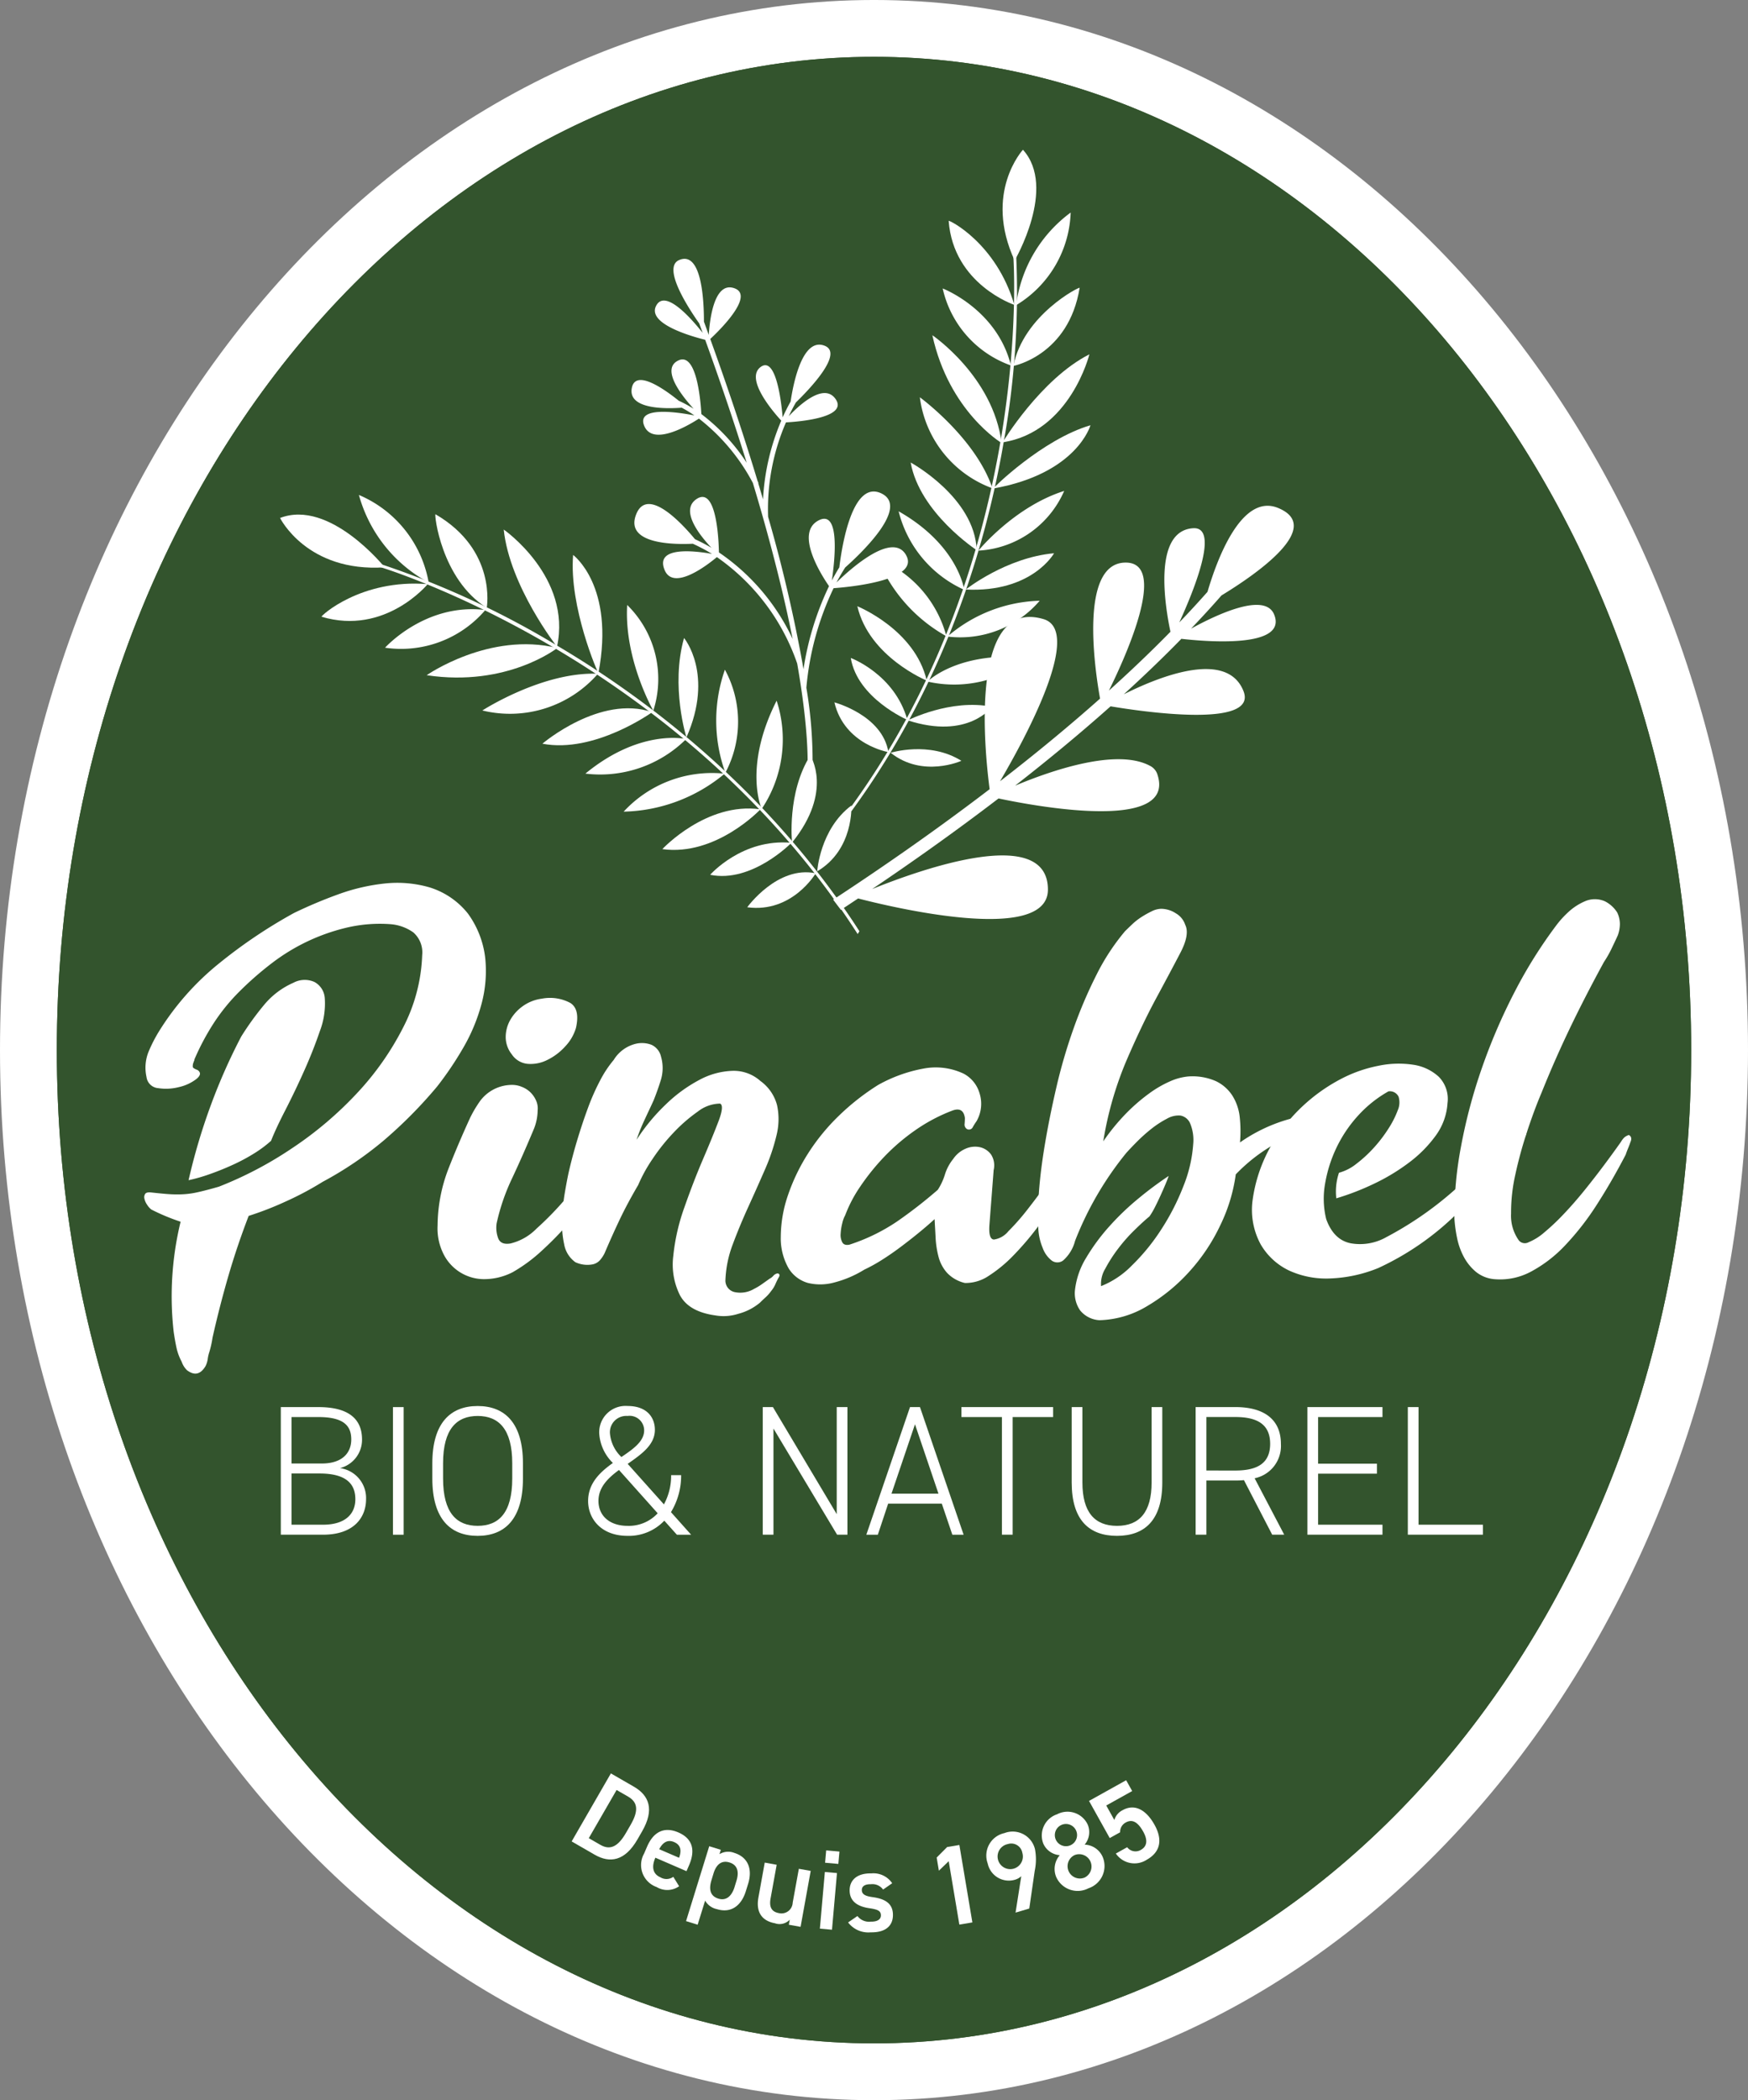 <?xml version="1.0" encoding="UTF-8"?>
<svg xmlns="http://www.w3.org/2000/svg" xmlns:xlink="http://www.w3.org/1999/xlink" width="248.944" height="299.059" viewBox="0 0 248.944 299.059">
  <rect x="0" y="0" width="248.944" height="299.059" fill="#808080" stroke="none"/>
  <defs>
    <clipPath id="clip-path">
      <rect id="Rectangle_2" data-name="Rectangle 2" width="248.944" height="299.059" fill="none"></rect>
    </clipPath>
  </defs>
  <g id="Groupe_1" data-name="Groupe 1" clip-path="url(#clip-path)">
    <path id="Tracé_1" data-name="Tracé 1" d="M121.6,292.143c-66.4,0-120.427-65.265-120.427-145.486S55.2,1.174,121.6,1.174,242.028,66.439,242.028,146.657,188,292.143,121.6,292.143" transform="translate(2.871 2.87)" fill="#33542d"></path>
    <path id="Tracé_2" data-name="Tracé 2" d="M124.472,8.093c64.276,0,116.378,63.321,116.378,141.438s-52.1,141.434-116.378,141.434S8.093,227.644,8.093,149.531,60.2,8.093,124.472,8.093m0-8.093C55.838,0,0,67.08,0,149.531S55.838,299.059,124.472,299.059s124.472-67.077,124.472-149.528S193.106,0,124.472,0" transform="translate(0 -0.001)" fill="#fff"></path>
    <path id="Tracé_3" data-name="Tracé 3" d="M235.109,143.787c0,78.113-52.106,141.438-116.378,141.438S2.349,221.9,2.349,143.787,54.455,2.349,118.731,2.349,235.109,65.674,235.109,143.787" transform="translate(5.744 5.744)" fill="#33542d"></path>
    <path id="Tracé_4" data-name="Tracé 4" d="M23.629,82.977l5.585-9.685,3.273,1.888c2.174,1.254,2.963,3.259,1.175,6.36L33,82.691c-1.788,3.1-3.924,3.428-6.1,2.174Zm7.739-1.223.665-1.151c1.147-1.992,1.027-3.2-.365-4.007l-1.64-.944-3.962,6.863,1.643.944c1.389.806,2.512.289,3.659-1.706" transform="translate(57.785 179.234)" fill="#fff"></path>
    <path id="Tracé_5" data-name="Tracé 5" d="M31.893,83.644a2.928,2.928,0,0,1-3.2.114A3.319,3.319,0,0,1,26.9,79L27.332,78c.944-2.181,2.5-2.86,4.448-2.019,2.029.879,2.467,2.508,1.519,4.7l-.355.817-4.431-1.916-.014.028c-.5,1.154-.448,2.253.724,2.76a1.677,1.677,0,0,0,1.843-.065Zm-2.839-5.275,2.832,1.223c.407-1.106.2-1.847-.7-2.236-.92-.4-1.619.038-2.129,1.013" transform="translate(64.825 184.949)" fill="#fff"></path>
    <path id="Tracé_6" data-name="Tracé 6" d="M36.868,82.71c-.62,2.009-2.067,3.187-4.121,2.55a2.505,2.505,0,0,1-1.675-1.213l-1.065,3.432-1.65-.513,3.3-10.664,1.65.51-.19.62a2.385,2.385,0,0,1,2.119-.176c1.854.575,2.643,2.191,1.96,4.4Zm-1.609-.586.276-.9c.413-1.34.107-2.267-.989-2.608s-1.854.241-2.26,1.5l-.3.989c-.379,1.209-.283,2.267.972,2.66,1.171.362,1.929-.438,2.305-1.644" transform="translate(69.349 186.593)" fill="#fff"></path>
    <path id="Tracé_7" data-name="Tracé 7" d="M37.413,86.128l-1.671-.3.127-.717a1.993,1.993,0,0,1-2.116.506c-1.64-.3-2.76-1.375-2.343-3.669l.9-4.968,1.7.31-.868,4.793c-.258,1.416.307,1.933,1.2,2.095a1.6,1.6,0,0,0,1.95-1.506l.875-4.81,1.688.3Z" transform="translate(76.602 188.246)" fill="#fff"></path>
    <path id="Tracé_8" data-name="Tracé 8" d="M34.6,79.55l1.726.152-.71,8.069-1.726-.155Zm.189-3.077,1.888.169L36.52,78.4l-1.888-.169Z" transform="translate(82.873 187.014)" fill="#fff"></path>
    <path id="Tracé_9" data-name="Tracé 9" d="M40.038,79.725a1.873,1.873,0,0,0-1.75-.761c-.73-.014-1.268.221-1.278.8-.014.679.582.9,1.519,1.034,1.792.245,2.946.9,2.911,2.615-.031,1.488-1.068,2.439-3.156,2.4a3.619,3.619,0,0,1-3.228-1.409l1.327-.913a2.076,2.076,0,0,0,1.916.8c.889.017,1.413-.3,1.426-.865.01-.662-.407-.865-1.668-1.051-1.533-.224-2.815-.9-2.784-2.6.028-1.44,1.1-2.395,3.077-2.353a3.227,3.227,0,0,1,2.984,1.4Z" transform="translate(85.729 189.343)" fill="#fff"></path>
    <path id="Tracé_10" data-name="Tracé 10" d="M43.8,87.276l-1.854.31L40.43,78.559l-1.4,1.351-.314-1.871,1.492-1.5,1.74-.289Z" transform="translate(94.682 186.469)" fill="#fff"></path>
    <path id="Tracé_11" data-name="Tracé 11" d="M45.733,82.026a2.25,2.25,0,0,1-.958.52,3.074,3.074,0,0,1-3.821-2.329,3.275,3.275,0,0,1,2.381-4.328A3.265,3.265,0,0,1,47.69,78.2a7.863,7.863,0,0,1-.041,3.063l-.775,5.368-1.954.579ZM43.8,77.457a1.8,1.8,0,1,0,2.088,1.254A1.6,1.6,0,0,0,43.8,77.457" transform="translate(99.712 185.137)" fill="#fff"></path>
    <path id="Tracé_12" data-name="Tracé 12" d="M45.647,81.035a2.767,2.767,0,0,1-2.35-1.654,3.186,3.186,0,0,1,1.971-4.169A3.176,3.176,0,0,1,49.633,76.7a2.768,2.768,0,0,1-.444,2.836,2.915,2.915,0,0,1,2.588,1.8,3.34,3.34,0,0,1-2.043,4.414,3.34,3.34,0,0,1-4.593-1.6,2.976,2.976,0,0,1,.506-3.111m1.5-1.406a1.584,1.584,0,0,0,.83-2.088,1.583,1.583,0,1,0-.83,2.088m1.96,4.627a1.753,1.753,0,0,0-1.368-3.228A1.753,1.753,0,0,0,49.1,84.257" transform="translate(105.283 183.133)" fill="#fff"></path>
    <path id="Tracé_13" data-name="Tracé 13" d="M49.448,80.982l-1.485.827L45.014,76.52,50.3,73.574l.861,1.54-3.694,2.057,1.151,2.064a2.293,2.293,0,0,1,1.185-1.4c1.626-.906,3.277-.176,4.538,2.085,1.192,2.14.834,3.893-1.116,4.982a3.206,3.206,0,0,1-4.39-.889l1.612-.9a1.487,1.487,0,0,0,1.95.379c.837-.469,1.051-1.309.334-2.6-.751-1.344-1.54-1.833-2.5-1.292a1.5,1.5,0,0,0-.786,1.382" transform="translate(110.081 179.924)" fill="#fff"></path>
    <path id="Tracé_14" data-name="Tracé 14" d="M20.836,83.906q-1.664,4.321-2.915,8.638t-2.236,8.717a13.875,13.875,0,0,1-.455,2.043,5.262,5.262,0,0,0-.227.989,3.25,3.25,0,0,1-.3.985q-1.059,1.814-2.653.606a3.068,3.068,0,0,1-.758-1.213,7.641,7.641,0,0,1-.758-2.085c-.152-.734-.276-1.454-.379-2.16a45.063,45.063,0,0,1,.985-15.687A29.143,29.143,0,0,1,6.968,83a2.686,2.686,0,0,1-.6-.682,2.353,2.353,0,0,1-.382-.872.863.863,0,0,1,.117-.679c.124-.179.417-.241.868-.193.91.1,1.7.179,2.35.227a16.9,16.9,0,0,0,2.009.038,12.428,12.428,0,0,0,2.236-.3c.806-.176,1.819-.441,3.032-.792a53.607,53.607,0,0,0,10.457-5.5,51.855,51.855,0,0,0,9.206-7.807,40.51,40.51,0,0,0,6.595-9.4,24.224,24.224,0,0,0,2.691-10.268,3.782,3.782,0,0,0-1.254-3.222,6.449,6.449,0,0,0-3.218-1.175,20.625,20.625,0,0,0-6.14.455A28.205,28.205,0,0,0,24.1,47.949a46.159,46.159,0,0,0-4.548,3.976A27.674,27.674,0,0,0,15.8,56.549a34.73,34.73,0,0,0-2.691,5.079.308.308,0,0,1-.038.19.142.142,0,0,0-.038.114,1.382,1.382,0,0,0-.152.792c.048.127.276.265.682.417.506.358.441.786-.19,1.289a6.357,6.357,0,0,1-2.464,1.137,7.311,7.311,0,0,1-2.956.152,1.813,1.813,0,0,1-1.668-1.592A6.079,6.079,0,0,1,6.551,60.6a20.863,20.863,0,0,1,1.482-2.918,38.52,38.52,0,0,1,8.6-9.737,71.732,71.732,0,0,1,10.647-7.163,65.985,65.985,0,0,1,6.291-2.653,27.976,27.976,0,0,1,6.667-1.554,16.585,16.585,0,0,1,6.405.569,11.192,11.192,0,0,1,5.416,3.714,13.336,13.336,0,0,1,2.464,6.326,18.069,18.069,0,0,1-.531,6.56A25.537,25.537,0,0,1,51.377,60a47.515,47.515,0,0,1-3.714,5.5,64.635,64.635,0,0,1-7.615,7.69,50.549,50.549,0,0,1-8.679,5.871,44.272,44.272,0,0,1-5.265,2.8,45.387,45.387,0,0,1-5.268,2.047m-8.562-5.079a86.2,86.2,0,0,1,3.184-10.719,82.354,82.354,0,0,1,4.317-9.74,41.12,41.12,0,0,1,3.259-4.51A11.261,11.261,0,0,1,27.2,50.715,3.4,3.4,0,0,1,30.2,50.6a2.83,2.83,0,0,1,1.475,2.312,11,11,0,0,1-.72,4.734q-.946,2.77-2.233,5.644t-2.653,5.537q-1.364,2.646-2.047,4.393a16.965,16.965,0,0,1-2.271,1.706,26.319,26.319,0,0,1-3,1.63q-1.628.755-3.332,1.361a23.981,23.981,0,0,1-3.146.91" transform="translate(14.58 89.229)" fill="#fff"></path>
    <path id="Tracé_15" data-name="Tracé 15" d="M22.789,58.153c.2-.4.417-.8.644-1.175s.469-.744.72-1.1a5.664,5.664,0,0,1,4.624-2.277,3.526,3.526,0,0,1,1.289.269,3.679,3.679,0,0,1,1.175.72,3.763,3.763,0,0,1,.83,1.137,2.739,2.739,0,0,1,.269,1.513,7.227,7.227,0,0,1-.606,2.8q-1.519,3.638-3.032,6.86a29.631,29.631,0,0,0-2.2,6.4,4.258,4.258,0,0,0,.227,2.16c.252.634.834.872,1.743.72a7.728,7.728,0,0,0,3.714-2.122,44.472,44.472,0,0,0,4.166-4.283q2.047-2.388,3.79-4.772t2.653-3.6l.91-1.137c.455-.3.73-.238.834.189a1.6,1.6,0,0,1-.076,1.1c-.1.3-.217.593-.341.872s-.241.541-.341.792a44.834,44.834,0,0,1-2.88,4.738,57.655,57.655,0,0,1-3.752,4.889,48.7,48.7,0,0,1-4.166,4.317,22.611,22.611,0,0,1-4.207,3.111,8.892,8.892,0,0,1-4.169.985,6.451,6.451,0,0,1-5.757-3.752,8.086,8.086,0,0,1-.758-3.9,22.826,22.826,0,0,1,1.516-7.994q1.437-3.675,3.18-7.466m5.837-8.941a3.97,3.97,0,0,1-.834-2.388,4.969,4.969,0,0,1,.606-2.388,6.068,6.068,0,0,1,1.781-2.009,5.962,5.962,0,0,1,2.763-1.1,6.137,6.137,0,0,1,4.055.61c.937.6,1.2,1.792.8,3.559a6.494,6.494,0,0,1-1.516,2.615,8.339,8.339,0,0,1-2.539,1.929,5.265,5.265,0,0,1-2.8.569,3.041,3.041,0,0,1-2.312-1.4" transform="translate(44.229 100.886)" fill="#fff"></path>
    <path id="Tracé_16" data-name="Tracé 16" d="M51.432,48.466a6.172,6.172,0,0,1,2.426,3.487,9.444,9.444,0,0,1-.076,4.279,28.479,28.479,0,0,1-1.668,4.927q-1.137,2.61-2.35,5.268t-2.2,5.3a16.021,16.021,0,0,0-1.058,5.079,1.674,1.674,0,0,0,1.4,1.778A3.852,3.852,0,0,0,50.6,78.1a8.507,8.507,0,0,0,1.137-.686c.351-.252.706-.5,1.061-.755a1.725,1.725,0,0,0,.531-.417,1.027,1.027,0,0,1,.606-.341q.377.078.227.455a10.109,10.109,0,0,0-.531,1.058,4.019,4.019,0,0,1-.606.989,5.606,5.606,0,0,1-.8.906c-.279.252-.544.506-.8.761a7.92,7.92,0,0,1-3.1,1.592,6.814,6.814,0,0,1-3.259.224c-2.529-.351-4.207-1.316-5.041-2.88A9.77,9.77,0,0,1,39.08,73.4a29.144,29.144,0,0,1,1.592-6.932q1.287-3.675,2.653-6.86t2.2-5.382q.832-2.2.227-2.5a5.249,5.249,0,0,0-3.184,1.137,22.547,22.547,0,0,0-3.411,2.956,27.743,27.743,0,0,0-3.032,3.79,21.568,21.568,0,0,0-2.047,3.714Q32.563,65.9,31.5,68.129t-2.2,4.889a4.558,4.558,0,0,1-.682,1.023,1.924,1.924,0,0,1-.985.569,4.058,4.058,0,0,1-2.5-.3,3.993,3.993,0,0,1-1.592-2.539,14.09,14.09,0,0,1-.3-3.6,29.425,29.425,0,0,1,.379-3.68c.2-1.182.379-2.133.531-2.839q.532-2.352,1.251-4.738t1.516-4.545a31.835,31.835,0,0,1,1.743-3.942,15.741,15.741,0,0,1,1.933-2.918,5.092,5.092,0,0,1,3.032-2.274,3.821,3.821,0,0,1,2.346.117,2.446,2.446,0,0,1,1.364,1.7,5.8,5.8,0,0,1,0,3.218c-.3.985-.655,1.988-1.058,2.994-.255.562-.482,1.051-.686,1.478s-.4.861-.6,1.289-.393.861-.569,1.289-.369.951-.572,1.554a27.791,27.791,0,0,1,4.169-5.037,20.8,20.8,0,0,1,4.775-3.487,10.655,10.655,0,0,1,4.7-1.289,5.7,5.7,0,0,1,3.942,1.4" transform="translate(56.808 105.423)" fill="#fff"></path>
    <path id="Tracé_17" data-name="Tracé 17" d="M77.364,51.91a1.211,1.211,0,0,1,.19,1.478,12.3,12.3,0,0,0-.644,1.4c-.606.913-1.327,2.047-2.16,3.411s-1.757,2.794-2.767,4.279-2.071,2.973-3.18,4.434a41.542,41.542,0,0,1-3.411,3.98,19.586,19.586,0,0,1-3.487,2.88A5.869,5.869,0,0,1,58.493,74.8a5.075,5.075,0,0,1-2.536-1.44,5.474,5.474,0,0,1-1.213-2.274,13.339,13.339,0,0,1-.42-2.691c-.048-.934-.1-1.83-.148-2.687q-.987.91-2.236,1.929c-.834.686-1.706,1.364-2.615,2.047s-1.809,1.3-2.691,1.857A23,23,0,0,1,44.17,72.9a15.428,15.428,0,0,1-4.241,1.819,7.481,7.481,0,0,1-3.79.076,4.753,4.753,0,0,1-2.729-2.047A8.607,8.607,0,0,1,32.273,68.2,18.428,18.428,0,0,1,33.3,62.292a27.6,27.6,0,0,1,2.843-5.912A29.409,29.409,0,0,1,40.535,51,33.62,33.62,0,0,1,46.141,46.6a20.926,20.926,0,0,1,6.367-2.312,9.292,9.292,0,0,1,5.833.72,4.605,4.605,0,0,1,2.236,2.767,4.962,4.962,0,0,1-.417,3.976,9.437,9.437,0,0,0-.531.834.6.6,0,0,1-.834.3.748.748,0,0,1-.341-.758c.028-.351.038-.627.038-.834-.152-1.058-.73-1.413-1.74-1.058a24.233,24.233,0,0,0-5.306,2.8,29.044,29.044,0,0,0-4.472,3.828,32.534,32.534,0,0,0-3.411,4.245,19.14,19.14,0,0,0-2.119,4.055,4.237,4.237,0,0,0-.417,1.137,7.552,7.552,0,0,0-.227,1.475A2.223,2.223,0,0,0,41.028,69c.176.331.517.444,1.02.345a27.008,27.008,0,0,0,6.784-3.3,67.061,67.061,0,0,0,5.8-4.51,8.637,8.637,0,0,0,1.023-2.2,6.589,6.589,0,0,1,1.175-2.195,4.042,4.042,0,0,1,1.816-1.482,3.317,3.317,0,0,1,2.009-.19,2.707,2.707,0,0,1,1.554,1.023,2.856,2.856,0,0,1,.379,2.236q-.15,1.969-.3,3.9t-.3,3.9c-.1,1.368.114,2.06.644,2.088a3.244,3.244,0,0,0,2.047-1.175,33.522,33.522,0,0,0,2.88-3.3q1.628-2.088,3.18-4.283t2.918-4.131a22.241,22.241,0,0,1,2.2-2.763c.2-.255.4-.5.606-.72a1.136,1.136,0,0,1,.91-.341" transform="translate(78.923 107.891)" fill="#fff"></path>
    <path id="Tracé_18" data-name="Tracé 18" d="M64.333,61.433a8.268,8.268,0,0,1,3.942.679A5.748,5.748,0,0,1,70.621,64.2a7.162,7.162,0,0,1,1.027,3.066,18.607,18.607,0,0,1,.034,3.563A23.043,23.043,0,0,1,84.11,66.663a.81.81,0,0,1,.417.451c.076.2-.014.379-.265.531a43.217,43.217,0,0,0-7.425,3.3,24.114,24.114,0,0,0-5.757,4.434,23.9,23.9,0,0,1-2.2,7.236,26.9,26.9,0,0,1-4.431,6.629,25.487,25.487,0,0,1-5.988,4.889,13.836,13.836,0,0,1-6.781,2.009,3.807,3.807,0,0,1-2.767-1.4,4.265,4.265,0,0,1-.72-2.991,11.173,11.173,0,0,1,1.592-4.514,28.436,28.436,0,0,1,3.3-4.469,37.165,37.165,0,0,1,4.207-4.017A50.784,50.784,0,0,1,61.528,75.6c-.1.3-.255.7-.455,1.175s-.431,1-.682,1.554-.517,1.116-.8,1.671a10.438,10.438,0,0,1-.8,1.361c-.555.455-1.251,1.089-2.081,1.9a23.3,23.3,0,0,0-2.353,2.653,20.643,20.643,0,0,0-1.854,2.877,4.2,4.2,0,0,0-.606,2.5A12.678,12.678,0,0,0,56.3,88.335a29.136,29.136,0,0,0,4.169-5.117,33.308,33.308,0,0,0,3.146-6.14,19.618,19.618,0,0,0,1.4-5.95,6.193,6.193,0,0,0-.455-3.066A1.88,1.88,0,0,0,63.2,67a3.329,3.329,0,0,0-1.933.455,13.8,13.8,0,0,0-2.16,1.4,22.883,22.883,0,0,0-2.047,1.819q-.982.987-1.588,1.668a46.6,46.6,0,0,0-7.277,12.5,5.583,5.583,0,0,1-1.706,2.8,1.369,1.369,0,0,1-1.63,0,3.994,3.994,0,0,1-1.285-1.816,8.1,8.1,0,0,1-.61-2.653,36.507,36.507,0,0,1,.076-5.154q.227-3.184.872-7.008t1.63-8.073a76.277,76.277,0,0,1,2.426-8.3A65.306,65.306,0,0,1,51.223,47a31.3,31.3,0,0,1,4.09-6.254c.307-.3.658-.641,1.061-1.023A9,9,0,0,1,57.7,38.7a13.613,13.613,0,0,1,1.44-.8,3.128,3.128,0,0,1,1.327-.341,3.869,3.869,0,0,1,2.085.648,2.943,2.943,0,0,1,1.327,1.626q.682,1.364-.682,3.98t-3.449,6.481q-2.083,3.866-4.279,8.979a49.587,49.587,0,0,0-3.259,11.4,29.765,29.765,0,0,1,3.18-3.9,25.874,25.874,0,0,1,3.3-2.877,15.831,15.831,0,0,1,3.07-1.785,8.2,8.2,0,0,1,2.577-.679" transform="translate(104.913 91.85)" fill="#fff"></path>
    <path id="Tracé_19" data-name="Tracé 19" d="M63.733,63.137a8.434,8.434,0,0,1,.379-3.638,6.852,6.852,0,0,0,2.5-1.289,18.448,18.448,0,0,0,2.464-2.271,19.868,19.868,0,0,0,2.085-2.729A13.357,13.357,0,0,0,72.485,50.6a2.757,2.757,0,0,0,.114-1.933,1.373,1.373,0,0,0-1.44-.758,17.275,17.275,0,0,0-4.321,3.449A18.8,18.8,0,0,0,63.771,55.9a19.406,19.406,0,0,0-1.63,5.12,12.168,12.168,0,0,0,.152,5.075q1.059,2.956,3.487,3.445a7.571,7.571,0,0,0,5.075-.872,49.167,49.167,0,0,0,9.134-6.212q4.129-3.561,7.766-7.125a16.2,16.2,0,0,1,1.289-1.285A5.679,5.679,0,0,1,90.1,53.21a.522.522,0,0,1,.606.076c.2.1.227.279.076.531a1.009,1.009,0,0,1-.114.455,4.435,4.435,0,0,1-.265.455,122.012,122.012,0,0,1-9.4,10.495,39.581,39.581,0,0,1-11.294,7.845,19.974,19.974,0,0,1-6.743,1.478,12.719,12.719,0,0,1-5.912-1.1,9.284,9.284,0,0,1-4.093-3.752,10.3,10.3,0,0,1-1.134-6.4A21.478,21.478,0,0,1,56.153,53.1a24.842,24.842,0,0,1,8.338-7.008,19.556,19.556,0,0,1,5.227-1.823,13.951,13.951,0,0,1,4.965-.152,6.83,6.83,0,0,1,3.638,1.709,4.5,4.5,0,0,1,1.251,3.749A8.763,8.763,0,0,1,77.9,54.2a17.965,17.965,0,0,1-3.828,3.862,28.532,28.532,0,0,1-5.037,3.032,36.308,36.308,0,0,1-5.306,2.047" transform="translate(126.579 107.497)" fill="#fff"></path>
    <path id="Tracé_20" data-name="Tracé 20" d="M69.289,85.738a1.108,1.108,0,0,0,1.4.265,7.968,7.968,0,0,0,2.236-1.4,31.522,31.522,0,0,0,2.767-2.615q1.478-1.556,2.918-3.335t2.8-3.6q1.359-1.819,2.422-3.332a3.078,3.078,0,0,1,.455-.606,1.713,1.713,0,0,1,.682-.379c.351.2.427.531.227.985-.1.3-.214.6-.341.906s-.241.606-.341.91q-1.969,3.788-4.093,7.087a38.538,38.538,0,0,1-4.469,5.757,18.985,18.985,0,0,1-4.889,3.79,9.3,9.3,0,0,1-5.192,1.1,4.813,4.813,0,0,1-2.65-1.02,7.14,7.14,0,0,1-1.743-2.126A9.792,9.792,0,0,1,60.5,85.4a19.954,19.954,0,0,1-.379-2.763,52.5,52.5,0,0,1,.948-10.309,75.934,75.934,0,0,1,2.956-11.1,82.024,82.024,0,0,1,4.658-10.84,66.424,66.424,0,0,1,6.064-9.661,13.983,13.983,0,0,1,1.781-1.9,8.272,8.272,0,0,1,2.16-1.364,3.539,3.539,0,0,1,2.877,0,4.447,4.447,0,0,1,1.743,1.592,3.883,3.883,0,0,1,.379,1.63,4.783,4.783,0,0,1-.3,1.626c-.3.662-.606,1.3-.91,1.936A15.394,15.394,0,0,1,81.417,46.1q-2.729,5-4.889,9.513t-3.98,9.055q-1.065,2.5-2.085,5.609a59,59,0,0,0-1.668,6.1,24.65,24.65,0,0,0-.606,5.533,6.049,6.049,0,0,0,1.1,3.825" transform="translate(147.012 90.884)" fill="#fff"></path>
    <path id="Tracé_21" data-name="Tracé 21" d="M16.979,58.153c4.162,0,6.195,1.6,6.195,4.61a4.161,4.161,0,0,1-3.139,4.079,4.3,4.3,0,0,1,3.714,4.424c0,2.477-1.606,5.058-6.136,5.058H11.607V58.153Zm-3.845,8.031h4.321c2.949,0,4.186-1.554,4.186-3.421,0-1.847-.948-3.191-4.662-3.191H13.133Zm0,8.717h4.479c3.132,0,4.61-1.5,4.61-3.635,0-2.45-1.661-3.659-5.113-3.659H13.133Z" transform="translate(28.385 142.212)" fill="#fff"></path>
    <rect id="Rectangle_1" data-name="Rectangle 1" width="1.526" height="18.172" transform="translate(55.962 200.366)" fill="#fff"></rect>
    <path id="Tracé_22" data-name="Tracé 22" d="M24.323,76.6c-3.9,0-6.453-2.422-6.453-8.166v-2.16c0-5.713,2.553-8.162,6.453-8.162s6.453,2.45,6.453,8.162v2.16c0,5.744-2.557,8.166-6.453,8.166M19.4,68.43c0,4.927,1.95,6.743,4.927,6.743s4.924-1.816,4.924-6.743v-2.16c0-4.9-1.95-6.743-4.924-6.743S19.4,61.37,19.4,66.269Z" transform="translate(43.701 142.1)" fill="#fff"></path>
    <path id="Tracé_23" data-name="Tracé 23" d="M27.837,66.218A6.431,6.431,0,0,1,25.89,62a3.751,3.751,0,0,1,4.028-3.893c2.846,0,3.9,1.709,3.9,3.394,0,2.16-1.923,3.48-3.873,4.848l5.161,5.768a8.535,8.535,0,0,0,1.027-4.162h1.423a9.974,9.974,0,0,1-1.447,5.268l2.87,3.215H36.951l-1.792-2a6.935,6.935,0,0,1-5.241,2.16c-3.793,0-5.609-2.477-5.609-4.955,0-2.526,1.685-4.107,3.528-5.423m6.378,7.163-5.509-6.164c-1.578,1.161-2.922,2.477-2.922,4.4,0,2.184,1.661,3.556,4.135,3.556a5.592,5.592,0,0,0,4.3-1.792M29.05,65.374c1.712-1.158,3.239-2.236,3.239-3.793a2.074,2.074,0,0,0-2.37-2.054A2.328,2.328,0,0,0,27.417,62a5.25,5.25,0,0,0,1.633,3.373" transform="translate(59.448 142.1)" fill="#fff"></path>
    <path id="Tracé_24" data-name="Tracé 24" d="M43.59,58.152V76.324H42.116L33.054,61.208V76.324H31.528V58.152h1.447L42.064,73.4V58.152Z" transform="translate(77.1 142.21)" fill="#fff"></path>
    <path id="Tracé_25" data-name="Tracé 25" d="M35.809,76.325l6.219-18.172h1.42l6.216,18.172H48.058l-1.5-4.424H38.917l-1.471,4.424Zm3.583-5.847h6.691L42.738,60.6Z" transform="translate(87.571 142.212)" fill="#fff"></path>
    <path id="Tracé_26" data-name="Tracé 26" d="M52.8,58.152v1.42H47.037V76.324h-1.53V59.572H39.739v-1.42Z" transform="translate(97.182 142.21)" fill="#fff"></path>
    <path id="Tracé_27" data-name="Tracé 27" d="M44.3,68.9V58.153h1.526V68.9c0,4.217,1.74,6.164,4.927,6.164s4.927-1.947,4.927-6.164V58.153H57.2V68.9c0,5.351-2.5,7.587-6.453,7.587S44.3,74.247,44.3,68.9" transform="translate(108.328 142.212)" fill="#fff"></path>
    <path id="Tracé_28" data-name="Tracé 28" d="M60.325,76.324,56.3,68.554a9.311,9.311,0,0,1-1.213.052H50.95v7.718H49.42V58.152h5.664c4.11,0,6.481,1.788,6.481,5.237a4.694,4.694,0,0,1-3.742,4.9l4.214,8.035Zm-5.241-9.137c3.187,0,4.951-1.078,4.951-3.8s-1.764-3.818-4.951-3.818H50.95v7.615Z" transform="translate(120.856 142.21)" fill="#fff"></path>
    <path id="Tracé_29" data-name="Tracé 29" d="M64.734,58.152v1.42H55.566v6.639h8.379v1.423H55.566V74.9h9.168v1.423H54.039V58.152Z" transform="translate(132.153 142.21)" fill="#fff"></path>
    <path id="Tracé_30" data-name="Tracé 30" d="M59.718,74.9h9.165v1.423H58.191V58.153h1.526Z" transform="translate(142.307 142.211)" fill="#fff"></path>
    <path id="Tracé_31" data-name="Tracé 31" d="M83.725,37.525q2.078-2.165,4.028-4.369c1.265-4.321,4.769-14.127,10.064-11.939,6.608,2.729-3.17,9.465-8.073,12.452C88.356,35.262,86.9,36.836,85.41,38.4c3.652-2.009,10.512-5.244,11.832-2.019,1.991,4.879-9.813,3.856-13.21,3.466-2.619,2.687-5.372,5.32-8.2,7.9,4.906-2.464,14.661-6.436,17.041-.469,2.157,5.409-14.661,2.9-18.923,2.181-4.41,3.931-9,7.711-13.6,11.3,5.072-2.126,14.426-5.385,19.195-2.836a2.091,2.091,0,0,1,1.034,1.12c2.984,8.472-17.513,4.61-22.585,3.535-6.147,4.7-12.266,9.034-18,12.9,6.977-2.822,25.042-9.234,25.032.086-.01,7.9-22.692,2.381-27.03,1.254-.823.548-1.65,1.1-2.453,1.623q-.558-.718-1.1-1.454c6.9-4.52,14.578-9.844,22.282-15.729-.682-5.165-3.029-27.388,7.673-24.218,5.744,1.7-2.76,17.252-6.192,23.088,4.817-3.725,9.627-7.666,14.244-11.77-.72-4.014-3.015-19.281,3.594-19.367,6.1-.083.234,13.024-2.333,18.23,3.029-2.732,5.971-5.527,8.765-8.383-.689-3.235-2.639-14.385,3.242-14.74,3.835-.227.01,9.069-1.988,13.427" transform="translate(84.215 51.119)" fill="#fff"></path>
    <path id="Tracé_32" data-name="Tracé 32" d="M83.819,75.989C58.643,36.752,16.259,23.862,15.825,23.735a.214.214,0,1,1,.124-.41A124.706,124.706,0,0,1,41.153,35C53.667,42.423,71.081,55.426,84.07,75.589Z" transform="translate(38.327 57.017)" fill="#fff"></path>
    <path id="Tracé_33" data-name="Tracé 33" d="M11.576,21.75s3.824,7.766,14.905,7.029c0,0-7.825-9.761-14.905-7.029" transform="translate(28.309 52.007)" fill="#fff"></path>
    <path id="Tracé_34" data-name="Tracé 34" d="M14.835,20.456a20.278,20.278,0,0,0,9.937,12.469,16.706,16.706,0,0,0-9.937-12.469" transform="translate(36.279 50.024)" fill="#fff"></path>
    <path id="Tracé_35" data-name="Tracé 35" d="M13.294,28.838c-.186-.055,5.564-5.42,15.115-4.641,0,0-6.05,7.353-15.115,4.641" transform="translate(32.5 58.984)" fill="#fff"></path>
    <path id="Tracé_36" data-name="Tracé 36" d="M18.018,21.255c-.207-.121.779,9.234,7.3,13.32,0,0,1.485-8.211-7.3-13.32" transform="translate(44.004 51.975)" fill="#fff"></path>
    <path id="Tracé_37" data-name="Tracé 37" d="M15.916,30.663S21.68,24.237,30.2,25.294a15.769,15.769,0,0,1-14.288,5.368" transform="translate(38.922 61.569)" fill="#fff"></path>
    <path id="Tracé_38" data-name="Tracé 38" d="M28.408,38.575s-6.743-8.614-7.587-16.69c0,0,9.734,6.77,7.587,16.69" transform="translate(50.918 53.519)" fill="#fff"></path>
    <path id="Tracé_39" data-name="Tracé 39" d="M17.636,31.034s8.941-6.24,18.6-3.873c0,0-7.125,5.609-18.6,3.873" transform="translate(43.129 65.112)" fill="#fff"></path>
    <path id="Tracé_40" data-name="Tracé 40" d="M27.339,39.742c-.031.165-4.21-9.389-3.607-16.807,0,0,5.981,4.4,3.607,16.807" transform="translate(57.889 56.087)" fill="#fff"></path>
    <path id="Tracé_41" data-name="Tracé 41" d="M19.938,33.083s8.6-5.561,16.459-5.227a16.614,16.614,0,0,1-16.459,5.227" transform="translate(48.758 68.086)" fill="#fff"></path>
    <path id="Tracé_42" data-name="Tracé 42" d="M29.67,40.053S25.488,32.762,25.949,25a14.765,14.765,0,0,1,3.721,15.05" transform="translate(63.372 61.144)" fill="#fff"></path>
    <path id="Tracé_43" data-name="Tracé 43" d="M22.419,34.316s8.228-7.032,15.639-4.489c0,0-8.2,5.919-15.639,4.489" transform="translate(54.826 71.584)" fill="#fff"></path>
    <path id="Tracé_44" data-name="Tracé 44" d="M29.173,40.522s-2.291-7.253-.341-14.154c0,0,4.317,5.141.341,14.154" transform="translate(68.586 64.482)" fill="#fff"></path>
    <path id="Tracé_45" data-name="Tracé 45" d="M24.2,35.58a17.386,17.386,0,0,0,14.35-4.917S32.079,29.1,24.2,35.58" transform="translate(59.171 74.579)" fill="#fff"></path>
    <path id="Tracé_46" data-name="Tracé 46" d="M30.882,42.355a21.859,21.859,0,0,1-.065-14.678,15.53,15.53,0,0,1,.065,14.678" transform="translate(72.421 67.683)" fill="#fff"></path>
    <path id="Tracé_47" data-name="Tracé 47" d="M25.779,37.466A23.223,23.223,0,0,0,40.164,32.06a17.123,17.123,0,0,0-14.385,5.406" transform="translate(63.039 78.109)" fill="#fff"></path>
    <path id="Tracé_48" data-name="Tracé 48" d="M32.014,44.37s-2.684-5.9,2.126-15.412A17.78,17.78,0,0,1,32.014,44.37" transform="translate(76.464 70.816)" fill="#fff"></path>
    <path id="Tracé_49" data-name="Tracé 49" d="M27.377,39.2s6.278-6.757,13.975-5.668c0,0-6.319,6.722-13.975,5.668" transform="translate(66.95 81.712)" fill="#fff"></path>
    <path id="Tracé_50" data-name="Tracé 50" d="M32.791,43.622s-.755-7.108,2.594-12.4c0,0,3.339,5.065-2.594,12.4" transform="translate(80.011 76.36)" fill="#fff"></path>
    <path id="Tracé_51" data-name="Tracé 51" d="M29.354,39.428s4.562-5.213,11.573-4.555c0,0-5.62,5.771-11.573,4.555" transform="translate(71.785 85.14)" fill="#fff"></path>
    <path id="Tracé_52" data-name="Tracé 52" d="M33.779,42.662s.372-5.992,4.865-9.372c0,0,.376,6.278-4.865,9.372" transform="translate(82.606 81.41)" fill="#fff"></path>
    <path id="Tracé_53" data-name="Tracé 53" d="M30.886,41.032s4.307-5.978,9.754-4.837c0,0-3.339,5.7-9.754,4.837" transform="translate(75.532 88.159)" fill="#fff"></path>
    <path id="Tracé_54" data-name="Tracé 54" d="M35.064,89.665C61.6,53.614,58.6,11.19,58.566,10.759a.208.208,0,0,1,.19-.224.205.205,0,0,1,.221.19,119.77,119.77,0,0,1-1.809,26.61C54.8,51.106,49.125,71.183,35.508,89.754Z" transform="translate(85.749 25.762)" fill="#fff"></path>
    <path id="Tracé_55" data-name="Tracé 55" d="M44.342,6.189s-5.647,6.1-1.185,15.777c0,0,6.064-10.367,1.185-15.777" transform="translate(101.343 15.134)" fill="#fff"></path>
    <path id="Tracé_56" data-name="Tracé 56" d="M49.77,8.785A19.469,19.469,0,0,0,42,21.978,16.039,16.039,0,0,0,49.77,8.785" transform="translate(102.711 21.483)" fill="#fff"></path>
    <path id="Tracé_57" data-name="Tracé 57" d="M39.212,9.134c-.014-.186,6.77,3.129,9.351,11.959,0,0-8.669-2.9-9.351-11.959" transform="translate(95.893 22.319)" fill="#fff"></path>
    <path id="Tracé_58" data-name="Tracé 58" d="M51.324,11.9c.038-.227-8.011,3.869-9.437,11.119,0,0,7.873-1.492,9.437-11.119" transform="translate(102.434 29.089)" fill="#fff"></path>
    <path id="Tracé_59" data-name="Tracé 59" d="M38.965,11.922s7.742,2.963,9.72,10.967a15.142,15.142,0,0,1-9.72-10.967" transform="translate(95.289 29.154)" fill="#fff"></path>
    <path id="Tracé_60" data-name="Tracé 60" d="M41.442,27.178s5.406-9,12.359-12.535c0,0-2.729,11.053-12.359,12.535" transform="translate(101.346 35.809)" fill="#fff"></path>
    <path id="Tracé_61" data-name="Tracé 61" d="M38.538,13.854S47.2,19.729,48.4,29.2c0,0-7.48-4.462-9.861-15.343" transform="translate(94.244 33.879)" fill="#fff"></path>
    <path id="Tracé_62" data-name="Tracé 62" d="M41.061,26.582c-.158.028,6.974-7,13.83-9.007,0,0-1.888,6.874-13.83,9.007" transform="translate(100.408 42.979)" fill="#fff"></path>
    <path id="Tracé_63" data-name="Tracé 63" d="M38.021,16.419s7.942,5.8,10.34,12.962a15.943,15.943,0,0,1-10.34-12.962" transform="translate(92.98 40.152)" fill="#fff"></path>
    <path id="Tracé_64" data-name="Tracé 64" d="M40.441,28.792s5.1-6.254,12.218-8.5a14.181,14.181,0,0,1-12.218,8.5" transform="translate(98.898 49.616)" fill="#fff"></path>
    <path id="Tracé_65" data-name="Tracé 65" d="M37.642,19.115s9.131,4.962,9.4,12.48c0,0-8.121-5.316-9.4-12.48" transform="translate(92.053 46.745)" fill="#fff"></path>
    <path id="Tracé_66" data-name="Tracé 66" d="M39.92,28.03s5.716-4.545,12.573-5.165c0,0-3.129,5.633-12.573,5.165" transform="translate(97.624 55.915)" fill="#fff"></path>
    <path id="Tracé_67" data-name="Tracé 67" d="M37.144,21.132a16.682,16.682,0,0,0,9.337,11.177s-.813-6.336-9.337-11.177" transform="translate(90.835 51.677)" fill="#fff"></path>
    <path id="Tracé_68" data-name="Tracé 68" d="M39.162,29.927a21,21,0,0,1,13.138-5.1,14.908,14.908,0,0,1-13.138,5.1" transform="translate(95.77 60.716)" fill="#fff"></path>
    <path id="Tracé_69" data-name="Tracé 69" d="M36.283,23.09a22.316,22.316,0,0,0,9.789,11.046A16.456,16.456,0,0,0,36.283,23.09" transform="translate(88.713 56.465)" fill="#fff"></path>
    <path id="Tracé_70" data-name="Tracé 70" d="M38.339,30.685S42.7,26.254,52.889,27.3a17.085,17.085,0,0,1-14.55,3.387" transform="translate(93.758 66.367)" fill="#fff"></path>
    <path id="Tracé_71" data-name="Tracé 71" d="M35.438,25.056s8.211,3.308,9.882,10.585c0,0-8.2-3.359-9.882-10.585" transform="translate(86.663 61.274)" fill="#fff"></path>
    <path id="Tracé_72" data-name="Tracé 72" d="M37.521,31.332s6.116-3.118,12-1.929c0,0-3.394,4.731-12,1.929" transform="translate(91.757 71.243)" fill="#fff"></path>
    <path id="Tracé_73" data-name="Tracé 73" d="M35.166,27.193s6.24,2.3,8.059,8.814c0,0-7.108-3.06-8.059-8.814" transform="translate(85.998 66.5)" fill="#fff"></path>
    <path id="Tracé_74" data-name="Tracé 74" d="M36.814,31.475s5.5-1.723,10.075,1.144c0,0-5.5,2.495-10.075-1.144" transform="translate(90.028 75.717)" fill="#fff"></path>
    <path id="Tracé_75" data-name="Tracé 75" d="M34.489,29.028s6.839,1.809,7.69,7.084c0,0-6.257-1.037-7.69-7.084" transform="translate(84.343 70.987)" fill="#fff"></path>
    <path id="Tracé_76" data-name="Tracé 76" d="M65.185,52.84c-1.936-3.287-7.714,1.823-9.885,3.931.376-.713.786-1.423,1.23-2.122,2.522-2.246,9.117-8.617,5.179-10.543-4.176-2.04-5.658,7.6-6.009,10.519-.382.617-.734,1.24-1.065,1.871.424-2.88,1.223-10.216-1.916-8.541-3.411,1.819.506,7.894,1.513,9.344a41.8,41.8,0,0,0-3.638,11.835c-.041-.255-.093-.534-.138-.8v-.007l0-.01a210.353,210.353,0,0,0-4.9-20.887v-.01A30.984,30.984,0,0,1,48.1,33.983c1.826-.1,8.951-.675,7.049-3.349-1.647-2.322-5.086.81-6.653,2.464q.46-.977,1.02-1.957c2.043-1.988,6.791-6.981,4.117-8.062-3.191-1.292-4.493,5.372-4.868,7.928-.42.755-.8,1.509-1.137,2.257-.193-2.236-.951-8.779-3.135-7.17-2.291,1.688,1.847,6.457,2.936,7.639A32.928,32.928,0,0,0,44.832,44.95c-.217-.748-.438-1.5-.672-2.271a.339.339,0,0,0-.01-.155l-.09-.183c-1.8-5.95-4.014-12.683-6.743-20.235,1.213-1.127,6.608-6.371,3.256-7.28-2.739-.744-3.339,4.624-3.47,6.7-.227-.631-.451-1.251-.686-1.892.007-2.88-.293-10.119-3.514-8.776-2.484,1.037,1.265,6.795,2.843,9.031.169.455.327.9.489,1.344-1.65-2.088-5.3-6.233-6.595-3.911-1.461,2.619,5.117,4.441,6.953,4.9,2.319,6.4,4.272,12.225,5.916,17.51A27.837,27.837,0,0,0,36.05,32.8c-.1-1.771-.644-8.851-3.253-7.646-2.567,1.185.4,4.965,2.157,6.891A18.165,18.165,0,0,0,32.831,30.9C30.8,29.259,26.64,26.3,26.14,29.122c-.548,3.091,5.12,2.922,7.111,2.77a17.621,17.621,0,0,1,1.805,1.1c-2.412-.472-8.273-1.354-7.156,1.451,1.209,3.032,6.4-.086,7.807-1a28.373,28.373,0,0,1,7.68,9.165c2.712,9.01,4.5,16.359,5.661,22.21A30.573,30.573,0,0,0,38.554,52.5c-.038-1.861-.362-9.527-3.208-7.59-2.367,1.612.462,5.151,2.14,6.929a26.3,26.3,0,0,0-2.343-1.223c-1.592-1.929-6.8-7.759-8.407-3.463-1.588,4.252,5.664,4.231,8.1,4.11a26.2,26.2,0,0,1,2.732,1.444c-2.388-.427-8.19-1.151-6.746,2.308,1.271,3.042,6.174-.792,7.439-1.85A30.5,30.5,0,0,1,49.7,68.328c1.616,9.237,1.519,13.958,1.454,15.157l.73-.2a62.459,62.459,0,0,0-.879-11.518,41.08,41.08,0,0,1,3.876-14.175c2.236-.162,12.442-1.113,10.3-4.748" transform="translate(63.835 26.164)" fill="#fff"></path>
  </g>
</svg>
